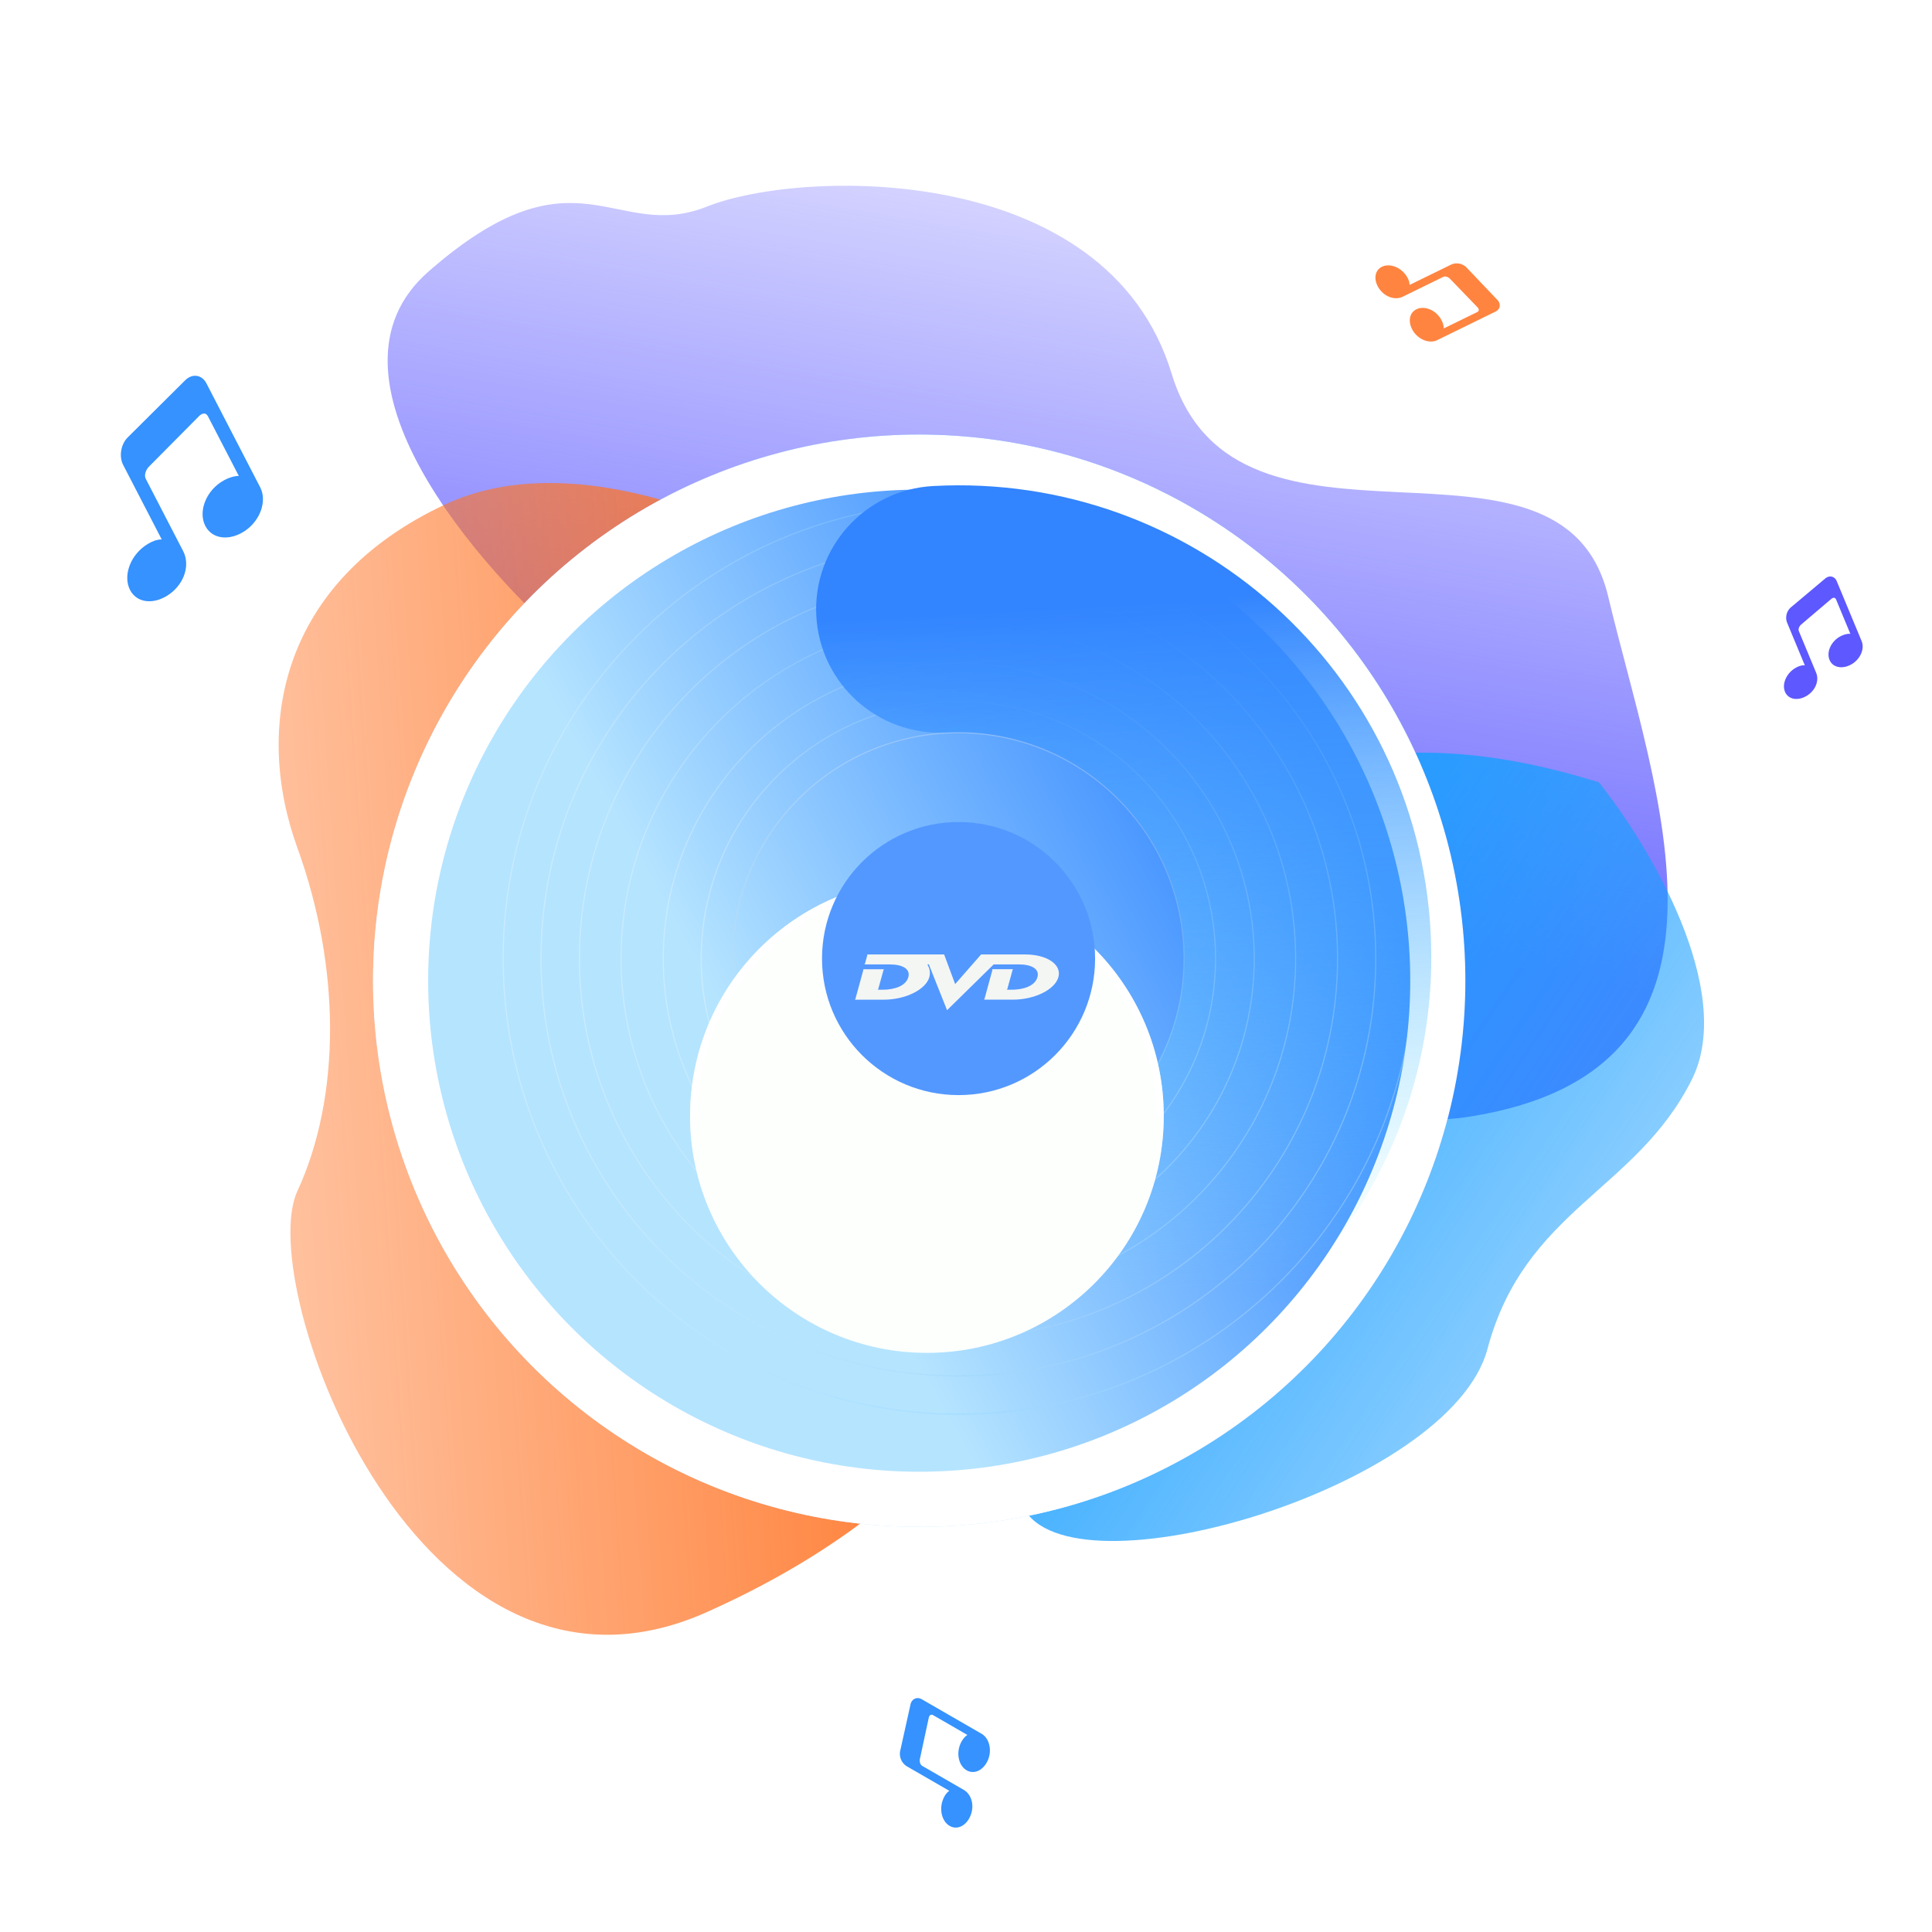 <svg width="104" height="104" fill="none" xmlns="http://www.w3.org/2000/svg"><path d="M23.068 14.615c-6.4 5.6 2.667 16 8 20.5 10.668 9.167 35.202 27 48.002 25 16-2.5 10-17.5 7.5-28s-20-.5-23.5-12-20-11-25-9-7.002-3.5-15.002 3.5Z" fill="url(#a)"/><path d="M91.071 58.115c2.4-4.8-2.333-12.666-5-16-33.5-10.5-33.5 34-31 39s23-1 25-8.5 8-8.5 11-14.5Z" fill="url(#b)"/><path d="M23.985 27.145c7.135-3.328 17.054 1.386 21.122 4.16 8.638 3.781 10.17 27.769 9.856 39.29-.47 3.082-4.506 10.632-16.898 16.178-15.489 6.934-24.407-17.565-22.059-22.65 2.348-5.084 2.347-12.017 0-18.489-2.347-6.471-.939-14.33 7.98-18.49Z" fill="url(#c)"/><g filter="url(#d)"><circle cx="51.6" cy="51.6" r="29.4" fill="url(#e)"/><circle cx="51.6" cy="51.6" r="27.917" stroke="#fff" stroke-width="2.967"/></g><path opacity=".3" fill-rule="evenodd" clip-rule="evenodd" d="M51.615 76.1c13.531 0 24.5-10.97 24.5-24.5 0-13.531-10.969-24.5-24.5-24.5-13.53 0-24.5 10.969-24.5 24.5 0 13.53 10.97 24.5 24.5 24.5Zm0 .06c13.565 0 24.56-10.996 24.56-24.56 0-13.565-10.995-24.56-24.56-24.56-13.564 0-24.56 10.995-24.56 24.56 0 13.564 10.996 24.56 24.56 24.56Z" fill="url(#f)"/><path opacity=".3" fill-rule="evenodd" clip-rule="evenodd" d="M51.589 74.037c12.392 0 22.437-10.045 22.437-22.437 0-12.392-10.045-22.437-22.437-22.437-12.392 0-22.437 10.045-22.437 22.437 0 12.392 10.045 22.437 22.437 22.437Zm0 .061c12.425 0 22.498-10.073 22.498-22.498S64.014 29.102 51.59 29.102 29.091 39.175 29.091 51.6s10.073 22.498 22.498 22.498Z" fill="url(#g)"/><path opacity=".3" fill-rule="evenodd" clip-rule="evenodd" d="M51.595 71.975c11.253 0 20.375-9.122 20.375-20.375s-9.122-20.375-20.375-20.375S31.22 40.347 31.22 51.6s9.122 20.375 20.375 20.375Zm0 .06c11.286 0 20.436-9.149 20.436-20.435s-9.15-20.436-20.436-20.436-20.436 9.15-20.436 20.436 9.15 20.436 20.436 20.436Z" fill="url(#h)"/><path opacity=".3" fill-rule="evenodd" clip-rule="evenodd" d="M51.588 69.725c10.01 0 18.126-8.115 18.126-18.125s-8.115-18.125-18.126-18.125c-10.01 0-18.125 8.115-18.125 18.125s8.115 18.125 18.125 18.125Zm0 .061c10.044 0 18.186-8.142 18.186-18.186s-8.142-18.186-18.186-18.186S33.402 41.556 33.402 51.6s8.142 18.186 18.186 18.186Z" fill="url(#i)"/><path opacity=".3" fill-rule="evenodd" clip-rule="evenodd" d="M51.609 67.475c8.768 0 15.875-7.107 15.875-15.875S60.377 35.725 51.61 35.725 35.734 42.832 35.734 51.6s7.107 15.875 15.875 15.875Zm0 .061c8.801 0 15.936-7.135 15.936-15.936S60.41 35.664 51.61 35.664 35.673 42.799 35.673 51.6s7.135 15.936 15.936 15.936Z" fill="url(#j)"/><path opacity=".3" fill-rule="evenodd" clip-rule="evenodd" d="M51.589 65.413c7.629 0 13.813-6.184 13.813-13.813 0-7.629-6.184-13.813-13.813-13.813-7.63 0-13.813 6.184-13.813 13.813 0 7.629 6.184 13.813 13.813 13.813Zm0 .06c7.662 0 13.874-6.21 13.874-13.873 0-7.662-6.212-13.874-13.874-13.874-7.663 0-13.874 6.212-13.874 13.874 0 7.662 6.211 13.874 13.874 13.874Z" fill="url(#k)"/><path opacity=".3" fill-rule="evenodd" clip-rule="evenodd" d="M51.581 63.726c6.697 0 12.126-5.43 12.126-12.126 0-6.697-5.43-12.126-12.126-12.126-6.697 0-12.126 5.429-12.126 12.126 0 6.697 5.43 12.126 12.126 12.126Zm0 .06c6.73 0 12.186-5.456 12.186-12.186 0-6.73-5.456-12.187-12.186-12.187-6.73 0-12.187 5.456-12.187 12.187 0 6.73 5.457 12.186 12.187 12.186Z" fill="url(#l)"/><path fill-rule="evenodd" clip-rule="evenodd" d="M43.943 33.156c-.198-3.664 2.618-6.795 6.288-6.993 14.034-.757 26.023 9.985 26.779 23.993.755 14.009-10.008 25.979-24.042 26.736-3.67.198-6.806-2.612-7.004-6.276-.198-3.664 2.618-6.795 6.288-6.993 6.692-.361 11.825-6.07 11.465-12.75-.36-6.68-6.078-11.802-12.77-11.441-3.67.198-6.806-2.612-7.004-6.276Z" fill="url(#m)"/><g filter="url(#n)"><circle cx="51.591" cy="51.6" r="12.749" fill="#FCFFFC"/><circle cx="51.591" cy="51.6" r="12.537" stroke="url(#o)" stroke-width=".424"/></g><circle cx="51.599" cy="51.6" r="7.35" fill="#5398FF"/><g filter="url(#p)"><path d="m50.823 51 .593 1.595L52.813 51h2.372c1.161 0 1.976.533 1.79 1.217-.187.683-1.295 1.216-2.452 1.216H52.95s.035-.01.043-.03c.061-.235.426-1.555.43-1.576.006-.025-.025-.033-.025-.033h1.143s-.022-.001-.032.033l-.286 1.037c-.006.023-.04.034-.04.034h.273c.649 0 1.262-.206 1.391-.682.118-.434-.311-.681-1.01-.681H53.49L50.98 54l-.962-2.42s-.01-.016-.016-.036c-.004-.007-.027-.027-.052-.016-.016.009-.018.029-.016.036.009.017.01.02.012.028.142.23.116.498.082.625-.193.682-1.297 1.217-2.453 1.217h-1.574s.037-.011.043-.032c.064-.234.43-1.561.431-1.574.005-.023-.024-.033-.024-.033h1.15s-.032.009-.039.032c-.006.02-.238.852-.287 1.037-.006.023-.045.034-.045.034h.28c.649 0 1.258-.205 1.386-.682.118-.434-.307-.68-1.005-.68h-1.368s.031-.016.036-.035l.13-.471c.004-.018-.027-.03-.027-.03h4.161Z" fill="#F4F6F4"/></g><g filter="url(#q)"><path d="m9.985 20.454-3.1 3.082c-.38.367-.491 1.034-.254 1.493l2.076 4.012s-.365-.048-.916.35c-.813.584-1.166 1.642-.79 2.368.376.726 1.316.804 2.128.22.813-.584 1.108-1.584.732-2.31l-2.004-3.874c-.166-.321.14-.654.14-.654l2.727-2.75s.3-.312.476.03l1.655 3.198s-.435-.023-.996.357c-.821.567-1.181 1.61-.805 2.337.375.726 1.323.817 2.146.255.822-.566 1.182-1.61.806-2.336l-2.9-5.607c-.24-.452-.742-.531-1.121-.171Z" fill="#3592FE"/></g><g filter="url(#r)"><path d="m49.014 91.744-.557 2.51a.788.788 0 0 0 .347.82l2.302 1.329s-.196.092-.343.464c-.217.547-.056 1.183.36 1.423s.907-.02 1.124-.566c.217-.547.046-1.136-.37-1.376l-2.223-1.284c-.184-.106-.138-.367-.138-.367l.479-2.228s.049-.25.245-.136l1.834 1.059s-.222.126-.38.492c-.227.541-.074 1.173.343 1.413.416.24.914-.015 1.144-.554.227-.541.074-1.173-.342-1.413l-3.216-1.857c-.262-.148-.536-.028-.61.27Z" fill="#3592FE"/></g><g filter="url(#s)"><path d="m80.615 16.155-1.67-1.755a.742.742 0 0 0-.823-.16l-2.248 1.1s.03-.202-.183-.512c-.313-.457-.895-.666-1.302-.467-.406.199-.461.72-.148 1.176.314.458.864.634 1.27.435l2.172-1.063c.18-.088.36.086.36.086l1.489 1.545s.17.17-.022.264l-1.793.876s.019-.24-.185-.556c-.303-.462-.877-.674-1.284-.475-.407.199-.47.723-.168 1.186.303.462.877.674 1.284.475l3.142-1.537c.253-.127.303-.404.109-.618Z" fill="#FF8440"/></g><g filter="url(#t)"><path d="m98.26 31.135-1.855 1.558a.742.742 0 0 0-.21.812l.96 2.312s-.199-.044-.522.15c-.475.285-.72.853-.546 1.271.174.419.69.505 1.165.22.476-.284.685-.822.512-1.24l-.927-2.233c-.077-.185.107-.355.107-.355l1.634-1.39s.18-.16.262.038l.765 1.842s-.24-.033-.567.151c-.48.275-.727.834-.553 1.253.174.418.693.512 1.174.24.479-.274.727-.834.553-1.252l-1.341-3.23c-.112-.261-.385-.328-.611-.147Z" fill="#5D58FF"/></g><defs><linearGradient id="e" x1="68.791" y1="31.919" x2="38.48" y2="48.623" gradientUnits="userSpaceOnUse"><stop stop-color="#2079FF"/><stop offset="1" stop-color="#B5E4FF"/></linearGradient><linearGradient id="o" x1="51.591" y1="38.851" x2="51.591" y2="64.349" gradientUnits="userSpaceOnUse"><stop stop-color="#fff"/><stop offset="1" stop-color="#fff" stop-opacity="0"/></linearGradient><linearGradient id="m" x1="59.971" y1="32.291" x2="61.992" y2="69.751" gradientUnits="userSpaceOnUse"><stop stop-color="#3284FF"/><stop offset="1" stop-color="#8DF1FF" stop-opacity="0"/></linearGradient><linearGradient id="l" x1="51.581" y1="39.413" x2="51.581" y2="63.786" gradientUnits="userSpaceOnUse"><stop stop-color="#EFEFEF"/><stop offset=".495" stop-color="#C1DBEA"/><stop offset="1" stop-color="#E6F0F5"/></linearGradient><linearGradient id="k" x1="65.433" y1="53.965" x2="37.34" y2="53.965" gradientUnits="userSpaceOnUse"><stop stop-color="#fff"/><stop offset=".495" stop-color="#92D2F7"/><stop offset="1" stop-color="#fff"/></linearGradient><linearGradient id="j" x1="67.512" y1="54.317" x2="35.242" y2="54.317" gradientUnits="userSpaceOnUse"><stop stop-color="#fff"/><stop offset=".495" stop-color="#92D2F7"/><stop offset="1" stop-color="#fff"/></linearGradient><linearGradient id="i" x1="69.736" y1="54.7" x2="32.911" y2="54.7" gradientUnits="userSpaceOnUse"><stop stop-color="#fff"/><stop offset=".495" stop-color="#6DCBFF"/><stop offset="1" stop-color="#fff"/></linearGradient><linearGradient id="a" x1="55.318" y1="10" x2="49" y2="46.5" gradientUnits="userSpaceOnUse"><stop stop-color="#6E6BFF" stop-opacity=".28"/><stop offset="1" stop-color="#6E6BFF"/></linearGradient><linearGradient id="b" x1="57" y1="56" x2="81.5" y2="72.5" gradientUnits="userSpaceOnUse"><stop stop-color="#1B9FFF"/><stop offset="1" stop-color="#1B9FFF" stop-opacity=".53"/></linearGradient><linearGradient id="c" x1="55" y1="57" x2="12" y2="60" gradientUnits="userSpaceOnUse"><stop stop-color="#FF7324"/><stop offset="1" stop-color="#FF7324" stop-opacity=".4"/></linearGradient><linearGradient id="h" x1="71.988" y1="55.084" x2="30.607" y2="55.084" gradientUnits="userSpaceOnUse"><stop stop-color="#fff"/><stop offset=".495" stop-color="#92D2F7"/><stop offset="1" stop-color="#fff"/></linearGradient><linearGradient id="f" x1="76.124" y1="55.787" x2="26.391" y2="55.787" gradientUnits="userSpaceOnUse"><stop stop-color="#fff"/><stop offset=".495" stop-color="#81D2FF"/><stop offset="1" stop-color="#fff"/></linearGradient><linearGradient id="g" x1="74.04" y1="55.435" x2="28.483" y2="55.435" gradientUnits="userSpaceOnUse"><stop stop-color="#fff"/><stop offset=".495" stop-color="#92D2F7"/><stop offset="1" stop-color="#fff"/></linearGradient><filter id="n" x="34.179" y="37.685" width="31.432" height="33.339" filterUnits="userSpaceOnUse" color-interpolation-filters="sRGB"><feFlood flood-opacity="0" result="BackgroundImageFix"/><feColorMatrix in="SourceAlpha" values="0 0 0 0 0 0 0 0 0 0 0 0 0 0 0 0 0 0 127 0" result="hardAlpha"/><feOffset dx="-1.695" dy="1.801"/><feGaussianBlur stdDeviation="1.483"/><feComposite in2="hardAlpha" operator="out"/><feColorMatrix values="0 0 0 0 0.483 0 0 0 0 0.727 0 0 0 0 0.967 0 0 0 1 0"/><feBlend in2="BackgroundImageFix" result="effect1_dropShadow_3388_5204"/><feBlend in="SourceGraphic" in2="effect1_dropShadow_3388_5204" result="shape"/><feColorMatrix in="SourceAlpha" values="0 0 0 0 0 0 0 0 0 0 0 0 0 0 0 0 0 0 127 0" result="hardAlpha"/><feOffset dy="6.676"/><feGaussianBlur stdDeviation="4.026"/><feComposite in2="hardAlpha" operator="arithmetic" k2="-1" k3="1"/><feColorMatrix values="0 0 0 0 0.621 0 0 0 0 0.621 0 0 0 0 0.621 0 0 0 0.18 0"/><feBlend in2="shape" result="effect2_innerShadow_3388_5204"/></filter><filter id="t" x="96.031" y="31.033" width="4.236" height="6.592" filterUnits="userSpaceOnUse" color-interpolation-filters="sRGB"><feFlood flood-opacity="0" result="BackgroundImageFix"/><feBlend in="SourceGraphic" in2="BackgroundImageFix" result="shape"/><feColorMatrix in="SourceAlpha" values="0 0 0 0 0 0 0 0 0 0 0 0 0 0 0 0 0 0 127 0" result="hardAlpha"/><feOffset/><feGaussianBlur stdDeviation=".939"/><feComposite in2="hardAlpha" operator="arithmetic" k2="-1" k3="1"/><feColorMatrix values="0 0 0 0 1 0 0 0 0 0.625 0 0 0 0 0.647 0 0 0 0.18 0"/><feBlend in2="shape" result="effect1_innerShadow_3388_5204"/></filter><filter id="s" x="74.04" y="14.178" width="6.693" height="4.208" filterUnits="userSpaceOnUse" color-interpolation-filters="sRGB"><feFlood flood-opacity="0" result="BackgroundImageFix"/><feBlend in="SourceGraphic" in2="BackgroundImageFix" result="shape"/><feColorMatrix in="SourceAlpha" values="0 0 0 0 0 0 0 0 0 0 0 0 0 0 0 0 0 0 127 0" result="hardAlpha"/><feOffset/><feGaussianBlur stdDeviation=".939"/><feComposite in2="hardAlpha" operator="arithmetic" k2="-1" k3="1"/><feColorMatrix values="0 0 0 0 1 0 0 0 0 0.625 0 0 0 0 0.647 0 0 0 0.18 0"/><feBlend in2="shape" result="effect1_innerShadow_3388_5204"/></filter><filter id="r" x="48.44" y="91.41" width="4.847" height="6.971" filterUnits="userSpaceOnUse" color-interpolation-filters="sRGB"><feFlood flood-opacity="0" result="BackgroundImageFix"/><feBlend in="SourceGraphic" in2="BackgroundImageFix" result="shape"/><feColorMatrix in="SourceAlpha" values="0 0 0 0 0 0 0 0 0 0 0 0 0 0 0 0 0 0 127 0" result="hardAlpha"/><feOffset/><feGaussianBlur stdDeviation=".939"/><feComposite in2="hardAlpha" operator="arithmetic" k2="-1" k3="1"/><feColorMatrix values="0 0 0 0 1 0 0 0 0 0.625 0 0 0 0 0.647 0 0 0 0.18 0"/><feBlend in2="shape" result="effect1_innerShadow_3388_5204"/></filter><filter id="q" x="6.507" y="20.227" width="7.648" height="12.139" filterUnits="userSpaceOnUse" color-interpolation-filters="sRGB"><feFlood flood-opacity="0" result="BackgroundImageFix"/><feBlend in="SourceGraphic" in2="BackgroundImageFix" result="shape"/><feColorMatrix in="SourceAlpha" values="0 0 0 0 0 0 0 0 0 0 0 0 0 0 0 0 0 0 127 0" result="hardAlpha"/><feOffset/><feGaussianBlur stdDeviation=".939"/><feComposite in2="hardAlpha" operator="arithmetic" k2="-1" k3="1"/><feColorMatrix values="0 0 0 0 1 0 0 0 0 0.625 0 0 0 0 0.647 0 0 0 0.18 0"/><feBlend in2="shape" result="effect1_innerShadow_3388_5204"/></filter><filter id="p" x="46.001" y="51" width="11" height="3.379" filterUnits="userSpaceOnUse" color-interpolation-filters="sRGB"><feFlood flood-opacity="0" result="BackgroundImageFix"/><feBlend in="SourceGraphic" in2="BackgroundImageFix" result="shape"/><feColorMatrix in="SourceAlpha" values="0 0 0 0 0 0 0 0 0 0 0 0 0 0 0 0 0 0 127 0" result="hardAlpha"/><feOffset dy=".379"/><feGaussianBlur stdDeviation=".379"/><feComposite in2="hardAlpha" operator="arithmetic" k2="-1" k3="1"/><feColorMatrix values="0 0 0 0 0 0 0 0 0 0 0 0 0 0 0 0 0 0 0.08 0"/><feBlend in2="shape" result="effect1_innerShadow_3388_5204"/></filter><filter id="d" x="17.698" y="21.009" width="63.566" height="63.566" filterUnits="userSpaceOnUse" color-interpolation-filters="sRGB"><feFlood flood-opacity="0" result="BackgroundImageFix"/><feColorMatrix in="SourceAlpha" values="0 0 0 0 0 0 0 0 0 0 0 0 0 0 0 0 0 0 127 0" result="hardAlpha"/><feOffset dx="-2.119" dy="1.191"/><feGaussianBlur stdDeviation="1.191"/><feColorMatrix values="0 0 0 0 0.597 0 0 0 0 0.659 0 0 0 0 0.767 0 0 0 0.16 0"/><feBlend in2="BackgroundImageFix" result="effect1_dropShadow_3388_5204"/><feBlend in="SourceGraphic" in2="effect1_dropShadow_3388_5204" result="shape"/></filter></defs></svg>
